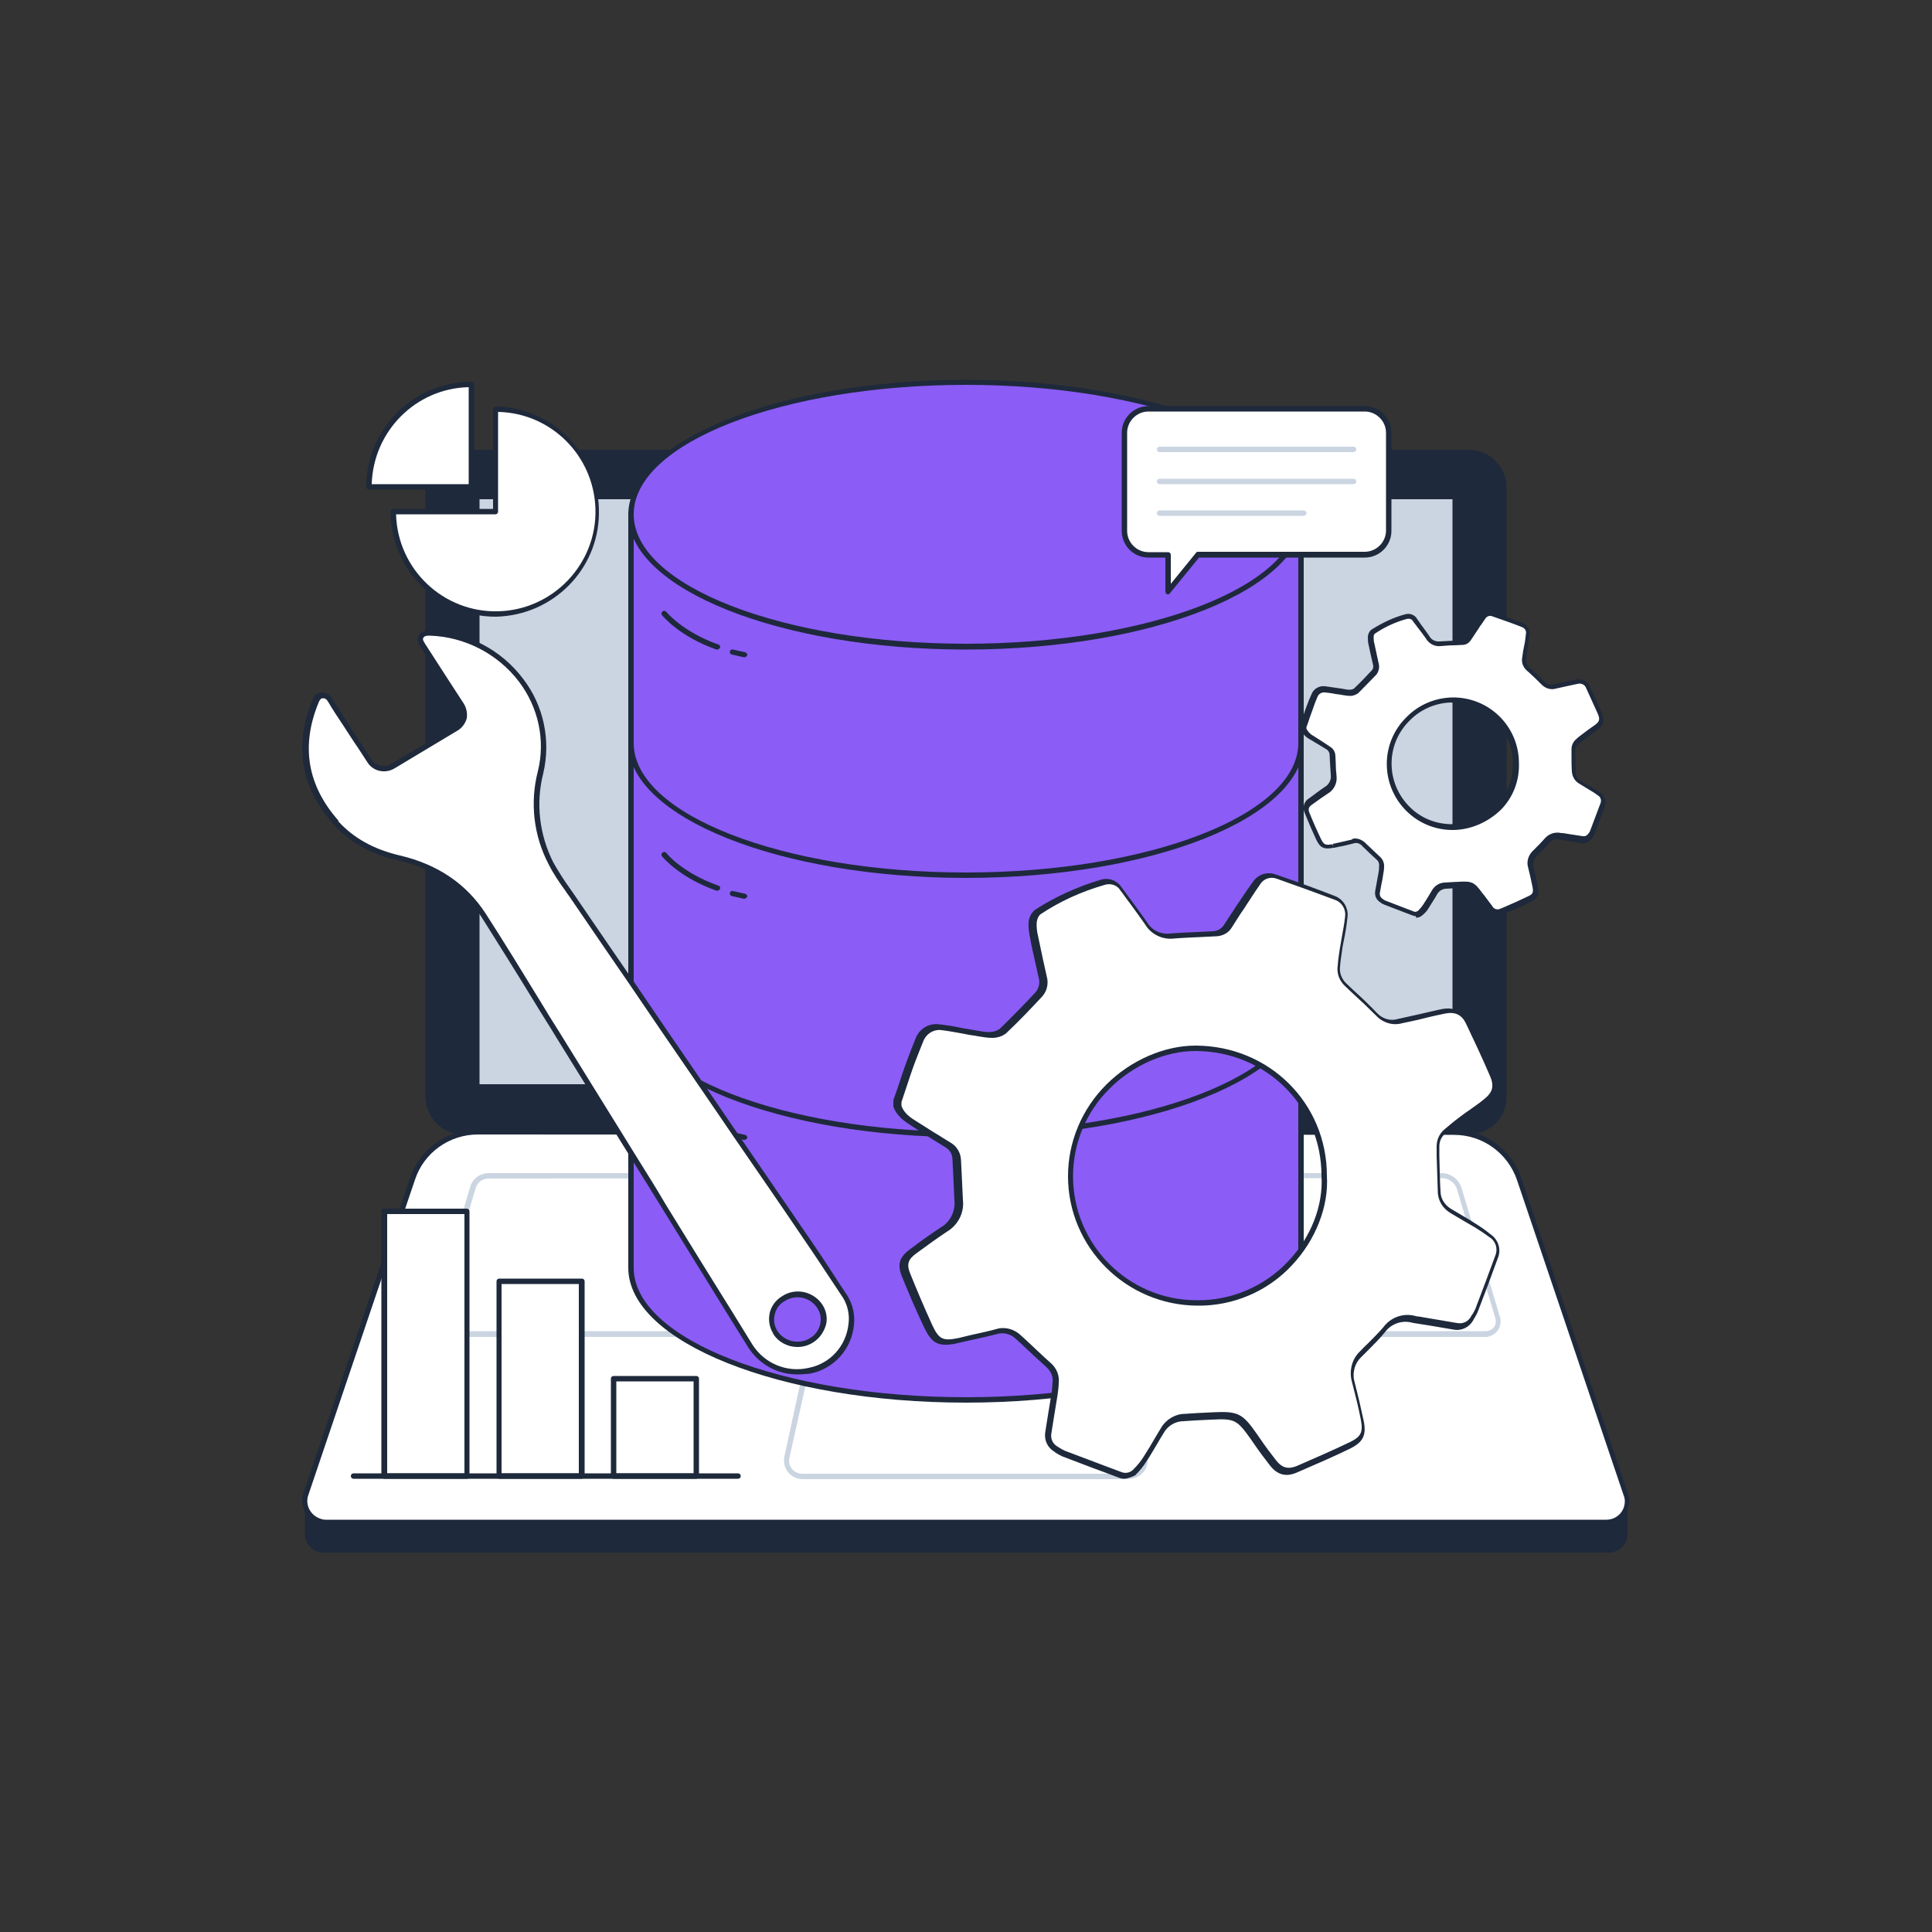 <svg version="1.1" id="ERRX8SLzm9" xmlns="http://www.w3.org/2000/svg" x="0" y="0" viewBox="0 0 500 500" xml:space="preserve" class="pbimage_pbimage__wrapper__image__0LEis false"><rect x="0" y="0" width="500" height="500" fill="#333333" stroke="none"/><style>.st3{fill:#8b5cf6}.st2{fill:#cbd5e1}.st1{fill:#ffffff7c}.st0{fill:#1e293b}</style><g id="Laptop"><path class="st0" d="M78.9 387.9h342.3v9.1c0 2.7-2.2 4.8-4.8 4.8H83.7c-2.7 0-4.8-2.2-4.8-4.8v-9.1z" fill="#1e293b"/><path class="st1" d="M415.7 393.8H84.3c-3 0-5.4-2.4-5.4-5.4 0-.6.1-1.2.3-1.7l27.6-81.6c2.5-7.2 9.3-12.1 16.9-12.1h252.6c7.7 0 14.5 4.9 16.9 12.1l27.6 81.6c1 2.8-.6 5.9-3.4 6.9-.5.2-1.1.3-1.7.2z" fill="#ffffff7c"/><path class="st0" d="M415.7 394.5H84.3c-3.4 0-6.1-2.7-6.1-6.1 0-.6.1-1.3.3-1.9l27.6-81.6c2.5-7.5 9.6-12.6 17.5-12.6h252.6c7.9 0 15 5.1 17.5 12.6l27.6 81.6c1.1 3.2-.7 6.6-3.8 7.7-.5.2-1.1.3-1.8.3zm-292-100.9c-7.4 0-14 4.7-16.3 11.7l-27.6 81.6c-.9 2.5.5 5.2 3 6.1.5.2 1 .3 1.5.3h331.4c2.7 0 4.8-2.1 4.8-4.8 0-.5-.1-1-.3-1.5l-27.6-81.6c-2.4-7-8.9-11.7-16.3-11.7l-252.6-.1z" fill="#1e293b"/><path class="st2" d="M384.4 346H116.2c-2.5 0-4.5-2-4.5-4.5 0-.4.1-.9.2-1.3l9.8-33.1c.6-2.1 2.6-3.5 4.8-3.5H373c2.5 0 4.6 1.6 5.3 4l9.9 33.3c.6 2.1-.6 4.3-2.7 4.9-.4.2-.7.2-1.1.2zm-257.9-41c-1.6 0-3 1-3.4 2.5l-9.8 33.1c-.3.9-.1 1.9.5 2.7.6.8 1.5 1.3 2.5 1.2h268.2c.8 0 1.6-.4 2.1-1s.6-1.5.4-2.3l-9.9-33.3c-.5-1.8-2.1-3-4-3l-246.6.1zm165.9 77.8h-84.7c-2.6 0-4.8-2.1-4.8-4.8 0-.4 0-.7.1-1.1l4-18.4c.7-3.3 3.7-5.7 7.1-5.7h71.7c3.4 0 6.4 2.4 7.1 5.7l4 18.4c.6 2.6-1.1 5.1-3.6 5.7-.3.1-.7.1-1 .1l.1.1zm-78.2-28.5c-2.8 0-5.2 1.9-5.8 4.6l-4.1 18.4c-.4 1.8.7 3.6 2.5 4 .2.1.5.1.7.1h84.7c1.9 0 3.4-1.5 3.4-3.4 0-.2 0-.5-.1-.7l-4-18.4c-.6-2.7-3-4.6-5.8-4.6h-71.5z" fill="#cbd5e1"/><path class="st0" d="M120 117h260c5.1 0 9.2 4.1 9.2 9.2v157.5c0 5.1-4.1 9.2-9.2 9.2H120c-5.1 0-9.2-4.1-9.2-9.2V126.3c0-5.1 4.1-9.3 9.2-9.3z" fill="#1e293b"/><path class="st0" d="M380.1 293.6H119.9c-5.4 0-9.8-4.4-9.8-9.8V126.2c0-5.4 4.4-9.8 9.8-9.8h260.2c5.4 0 9.8 4.4 9.8 9.8v157.7c0 5.4-4.4 9.7-9.8 9.7zM119.9 117.7c-4.6 0-8.4 3.8-8.4 8.4v157.7c0 4.6 3.8 8.4 8.4 8.4h260.2c4.6 0 8.4-3.8 8.4-8.4V126.2c0-4.6-3.8-8.4-8.4-8.4l-260.2-.1z" fill="#1e293b"/><path class="st2" fill="#cbd5e1" d="M124.1 129.2h251.8v151.4H124.1z"/></g><g id="Server"><path class="st3" d="M163.3 133.1v195c0 18.9 38.8 34.2 86.7 34.2s86.7-15.4 86.7-34.3V133l-173.4.1z"/><path class="st0" d="M250 363c-48.2 0-87.4-15.7-87.4-34.9v-195c0-.4.3-.7.7-.7h173.4c.4 0 .7.3.7.7v195c0 19.2-39.2 34.9-87.4 34.9zm-86-229.1v194.2c0 18.5 38.6 33.5 86 33.5s86-15 86-33.5V133.9H164z"/><ellipse class="st3" cx="250" cy="133.1" rx="86.7" ry="34.2"/><path class="st0" d="M250 168.1c-48.2 0-87.4-15.7-87.4-34.9s39.2-34.9 87.4-34.9 87.4 15.7 87.4 34.9-39.2 34.9-87.4 34.9zm0-68.5c-47.4 0-86 15-86 33.5s38.6 33.5 86 33.5 86-15 86-33.5-38.6-33.5-86-33.5zm0 127.6c-48.2 0-87.4-15.7-87.4-34.9 0-.4.3-.7.7-.7.4 0 .7.3.7.7 0 18.5 38.6 33.5 86 33.5s86-15 86-33.5c0-.4.3-.7.7-.7.4 0 .7.3.7.7 0 19.3-39.2 34.9-87.4 34.9zm0 67.1c-48.2 0-87.4-15.7-87.4-34.9 0-.4.3-.7.7-.7.4 0 .7.3.7.7 0 18.5 38.6 33.5 86 33.5s86-15 86-33.5c0-.4.3-.7.7-.7s.7.3.7.7c0 19.2-39.2 34.9-87.4 34.9zm-64.4-126.2h-.2c-9.6-3.4-13.8-8.6-14-8.8-.3-.3-.3-.7 0-1 .3-.3.7-.3 1 0l.1.1s4.1 5.1 13.4 8.4c.4.1.6.5.4.9-.2.2-.4.4-.7.4zm7 2h-.1l-3.1-.7c-.4-.1-.6-.5-.5-.8.1-.4.4-.6.8-.5l3.1.7c.4.1.6.4.6.8-.2.3-.5.5-.8.5zm-7 60.4h-.2c-9.6-3.4-13.8-8.6-14-8.8-.3-.3-.3-.7 0-1 .3-.3.7-.3 1 0l.1.1c0 .1 4.1 5.1 13.4 8.4.4.1.6.5.4.9-.2.3-.4.4-.7.4zm7 2.1h-.1l-3.1-.7c-.4-.1-.6-.5-.5-.8.1-.4.4-.6.8-.5l3.1.7c.4.1.6.4.6.8-.2.2-.5.5-.8.5zm-7 60.4h-.2c-9.6-3.4-13.8-8.6-14-8.8-.3-.3-.3-.7 0-1 .3-.3.7-.3 1 0l.1.1s4.1 5.1 13.4 8.4c.4.1.6.5.4.9-.2.3-.4.4-.7.4zm7 2h-.1l-3.1-.7c-.4-.1-.6-.5-.5-.8.1-.4.4-.6.8-.5l3.1.7c.4.1.6.4.6.8-.2.3-.5.5-.8.5z"/><path class="st1" d="M353.2 105.8h-56c-3.4 0-6.2 2.7-6.2 6.2v25.4c0 3.4 2.8 6.2 6.2 6.2h5.1v9.5l7.7-9.5h43.2c3.4 0 6.2-2.8 6.2-6.2V112c.1-3.4-2.7-6.2-6.2-6.2z"/><path class="st0" d="M302.3 153.8h-.2c-.3-.1-.5-.4-.5-.7v-8.8h-4.4c-3.8 0-6.9-3.1-6.9-6.9V112c0-3.8 3.1-6.9 6.9-6.9h56c3.8 0 6.9 3.1 6.9 6.9v25.4c0 3.8-3.1 6.9-6.9 6.9h-42.9l-7.5 9.2c-.1.2-.3.3-.5.3zm-5.1-47.3c-3 0-5.5 2.5-5.5 5.5v25.4c0 3 2.5 5.5 5.5 5.5h5.1c.4 0 .7.3.7.7v7.5l6.5-8c.1-.2.3-.3.5-.3h43.2c3 0 5.5-2.5 5.5-5.5V112c0-3-2.5-5.5-5.5-5.5h-56z"/><path class="st2" d="M350.3 117h-50.2c-.4 0-.7-.3-.7-.7 0-.4.3-.7.7-.7h50.2c.4 0 .7.3.7.7 0 .4-.3.7-.7.7zm0 8.3h-50.2c-.4 0-.7-.3-.7-.7 0-.4.3-.7.7-.7h50.2c.4 0 .7.3.7.7 0 .4-.3.7-.7.7zm-12.9 8.2h-37.3c-.4 0-.7-.3-.7-.7s.3-.7.7-.7h37.3c.4 0 .7.3.7.7 0 .4-.3.7-.7.7z"/></g><g id="Gear"><path class="st1" d="M232.2 284.9c1.2-3.5 2.4-7 3.6-10.4.6-1.8 1.4-3.6 2.1-5.3.8-2.3 3.1-3.7 5.5-3.4 2.8.3 5.6.9 8.4 1.4 1.5.3 3 .5 4.5.6 1.1 0 2.2-.3 3.1-1 3.2-3.1 6.3-6.3 9.4-9.5 1.1-1.2 1.4-2.9 1-4.4-.7-3.4-1.5-6.8-2.2-10.2-.3-1.3-.4-2.7-.4-4 .1-1 .6-1.9 1.3-2.6 5.2-3.4 10.9-6 16.8-7.7 1.8-.6 3.8.1 4.8 1.7 2.1 3 4.4 5.8 6.5 8.8 1.4 2.3 4 3.6 6.6 3.4 3.7-.3 7.5-.3 11.2-.5 1.4-.1 2.6-.8 3.4-2l3.9-6c1.1-1.7 2.2-3.4 3.4-5.1 1.1-1.8 3.2-2.5 5.1-1.8 5.2 1.8 10.3 3.6 15.4 5.6 2 .8 3.2 2.9 2.8 5-.3 2.9-.9 5.7-1.4 8.5-.2 1.3-.4 2.7-.5 4-.2 1.8.4 3.5 1.7 4.7 2.7 2.6 5.5 5.1 8.1 7.8 1.5 1.7 3.9 2.3 6 1.7 3.7-.8 7.4-1.7 11-2.5 2.9-.6 4.9.3 6.2 2.9 2.1 4.4 4.1 8.8 6.1 13.3 1.4 3.2.9 5.1-1.9 7.4-1.9 1.5-3.9 2.8-5.9 4.2-1.4 1-2.8 2.1-4.1 3.2-1.1.9-1.8 2.3-1.7 3.8.1 3.9.1 7.7.3 11.6.1 2.1 1.2 4.1 3.1 5.1 2.1 1.3 4.2 2.5 6.3 3.8 1.3.8 2.6 1.6 3.8 2.5 1.8 1.2 2.5 3.5 1.7 5.5-1.7 4.7-3.4 9.3-5.2 13.9-.3.7-.7 1.4-1.1 2-.9 1.5-2.6 2.3-4.3 2l-10-1.7c-.2 0-.5-.1-.8-.1-2.9-.8-5.9.3-7.7 2.7-1.9 2.2-4 4.2-6.1 6.4-1.9 1.9-2.6 4.7-1.9 7.3.8 3.2 1.6 6.5 2.3 9.8.7 3.5 0 5-3.1 6.5-4.5 2.2-9.1 4.2-13.8 6.2-2.5 1.1-4.4.6-6.1-1.6s-3.4-4.6-5.1-7c-3.6-5-4.5-5.5-10.7-5.2-2.4.1-4.8.3-7.2.4-2.3 0-4.5 1.3-5.7 3.3-1.5 2.4-2.9 4.9-4.4 7.3-.8 1.2-1.8 2.4-2.8 3.5-.9 1.1-2.5 1.5-3.8 1-4.9-1.8-9.8-3.6-14.6-5.5-.7-.3-1.3-.7-1.9-1.1-1.5-.9-2.4-2.6-2.1-4.3.5-3.3 1.1-6.6 1.6-9.9.2-1 .2-2 .3-3 .2-1.7-.4-3.3-1.7-4.5-2.7-2.4-5.3-4.9-7.9-7.4-1.5-1.5-3.7-2-5.8-1.4-3.2.8-6.5 1.5-9.8 2.3l-.4.1c-4.3.8-5.6.2-7.5-3.7-2.1-4.4-3.9-8.8-5.8-13.3-1.1-2.7-.6-4.3 1.8-6.1 2.6-2 5.2-3.9 8-5.7 2.7-1.6 4.3-4.6 3.9-7.7-.2-3.5-.3-7-.5-10.4 0-1.5-.8-2.8-2-3.6-2.9-1.9-5.8-3.7-8.7-5.5-1.9-1.2-3.8-2.5-4.6-4.8l.2-1.3zm110.6 19.4c0-18.2-14.8-33-33-33h-.2c-15.2-.1-32.5 13.2-32.5 33 .1 18.1 14.7 32.7 32.7 32.9 21.2 0 33.9-18.3 33-32.9z"/><path class="st0" d="M291 382.7c-.5 0-1-.1-1.5-.3l-4-1.5c-3.6-1.3-7.1-2.7-10.6-4-.6-.3-1.2-.6-1.8-1l-.2-.2c-1.8-1-2.7-3-2.4-5 .2-1.5.5-2.9.7-4.4.3-1.8.6-3.7.9-5.5.2-1 .2-2 .3-3 .2-1.5-.4-2.9-1.5-3.9-2.3-2.1-4.6-4.2-6.9-6.4l-1.1-1c-1.3-1.3-3.3-1.8-5.1-1.2-2.3.6-4.6 1.1-6.9 1.6l-3.1.7c-.1 0-.2 0-.3.1-4.7.9-6.3 0-8.3-4.1-2.3-4.8-4.3-9.6-5.8-13.3-1.2-3-.7-4.9 2-6.9 3-2.3 5.6-4.1 8-5.7 2.5-1.4 3.9-4.2 3.6-7.1-.1-2.2-.2-4.3-.3-6.5-.1-1.3-.1-2.6-.2-4 0-1.3-.6-2.4-1.7-3.1l-3.7-2.3c-1.7-1.1-3.3-2.1-5-3.2-2-1.3-4-2.6-4.9-5.1v-1.7l1.1-3.1c.8-2.4 1.6-4.9 2.5-7.3.7-1.9 1.4-3.7 2.1-5.4.9-2.6 3.5-4.2 6.2-3.8 1.9.2 3.8.5 5.6.9.9.2 1.9.3 2.9.5l1.1.2c1.1.2 2.2.4 3.3.4 1 0 1.9-.3 2.7-.8 3.4-3.3 6.6-6.6 9.3-9.5.9-1.1 1.2-2.5.8-3.8-.3-1.5-.7-3-1-4.5-.4-1.9-.9-3.8-1.2-5.7-.3-1.4-.5-2.8-.4-4.2.1-1.2.7-2.3 1.6-3.1 5.2-3.4 11-6 17-7.8 2.1-.7 4.4.2 5.5 2 .8 1 1.5 2.1 2.3 3.1 1.4 1.9 2.8 3.8 4.2 5.8 1.2 2.1 3.6 3.3 6 3 2.4-.2 4.9-.3 7.3-.4l3.9-.2c1.2-.1 2.2-.7 2.8-1.7.8-1.2 1.5-2.3 2.3-3.5.5-.8 1-1.6 1.6-2.4l.6-.9c.9-1.4 1.9-2.8 2.9-4.2 1.3-2 3.7-2.8 5.9-2 6.2 2.1 11 3.9 15.4 5.6 2.3.9 3.6 3.3 3.2 5.7-.2 1.9-.5 3.8-.9 5.7-.2 1-.4 1.9-.5 2.9-.2 1.3-.4 2.6-.5 4-.2 1.5.4 3.1 1.5 4.2l1.9 1.8c2.1 1.9 4.2 3.9 6.2 6 1.4 1.5 3.5 2.1 5.4 1.5l5.4-1.2c1.8-.4 3.8-.9 5.7-1.3 3.3-.7 5.5.4 7 3.3 2.1 4.4 4.1 8.9 6.1 13.3 1.5 3.5 1 5.8-2.1 8.2-1.1.9-2.3 1.7-3.5 2.5-.8.6-1.6 1.1-2.4 1.7-1.5 1.1-2.8 2.1-4 3.2-1 .8-1.5 2-1.5 3.3v2.4c.1 3 .1 6.1.3 9.2 0 1.9 1.1 3.6 2.8 4.6l2.7 1.6c1.2.7 2.4 1.4 3.6 2.2 1.3.8 2.6 1.7 3.8 2.7 2.1 1.4 2.9 4 1.9 6.3-1.6 4.4-3.3 9-5.2 13.9-.3.7-.7 1.3-1.1 2l-.1.2c-1 1.7-3 2.7-5 2.3l-6.5-1.1-3.8-.6c-.2 0-.4-.1-.5-.1-2.6-.7-5.4.3-7 2.5-1.3 1.6-2.8 3.1-4.2 4.5l-1.9 1.9c-1.8 1.7-2.4 4.3-1.7 6.6.8 3.1 1.6 6.5 2.3 9.8.8 3.8-.1 5.6-3.5 7.3-4.1 2-8.7 4-13.8 6.2-2.8 1.2-5 .6-6.9-1.8-1.5-1.9-2.9-3.8-4.2-5.7l-.9-1.3c-3.5-4.9-4.1-5.2-10.1-4.9l-4.1.2-3.1.2c-2.1 0-4.1 1.2-5.1 3-.5.8-1 1.6-1.5 2.5-1 1.6-1.9 3.3-3 4.9-.8 1.3-1.8 2.5-2.9 3.6-.6.3-1.7.8-2.8.9zm-31.4-39c1.7 0 3.3.7 4.5 1.8l1.1 1c2.3 2.1 4.5 4.3 6.9 6.4 1.4 1.3 2.1 3.1 1.9 5 0 1-.2 2.1-.3 3.1-.3 1.9-.6 3.7-.9 5.5l-.7 4.4c-.3 1.5.4 2.9 1.8 3.6l.3.2c.5.3 1 .6 1.5.8 3.5 1.3 7.1 2.7 10.6 4l4 1.5c1.1.4 2.3.1 3.1-.8 1-1 1.9-2.1 2.7-3.4 1-1.6 2-3.2 2.9-4.8l1.5-2.5c1.3-2.2 3.7-3.6 6.2-3.6l3.1-.2 4.1-.2c6.4-.3 7.6.2 11.3 5.5l.9 1.3c1.3 1.9 2.7 3.8 4.2 5.7s3.1 2.3 5.3 1.4c5.1-2.2 9.6-4.2 13.8-6.2 2.8-1.4 3.4-2.5 2.8-5.7s-1.5-6.7-2.3-9.8c-.8-2.8-.1-5.9 2-7.9.6-.6 1.2-1.3 1.9-1.9 1.4-1.4 2.9-2.9 4.2-4.4 1.9-2.6 5.2-3.8 8.4-2.9l.4.1h.3l3.5.6 6.5 1.1c1.5.3 2.9-.4 3.6-1.7l.1-.2c.4-.5.7-1.1 1-1.7 1.9-5 3.6-9.5 5.2-13.9.7-1.7.1-3.7-1.5-4.7-1.2-.9-2.4-1.7-3.7-2.5l-3.6-2.1-2.7-1.6c-2.1-1.2-3.4-3.3-3.4-5.7-.1-3.1-.2-6.2-.3-9.2v-2.4c0-1.7.7-3.3 2-4.4 1.3-1.1 2.6-2.2 4.1-3.3.8-.6 1.6-1.2 2.5-1.8 1.1-.8 2.3-1.6 3.4-2.5 2.6-2 3-3.6 1.7-6.5-1.9-4.4-4-8.9-6.1-13.3-1.1-2.3-2.8-3.1-5.4-2.6-1.9.4-3.8.8-5.7 1.3s-3.6.8-5.4 1.2c-2.4.7-5-.1-6.7-1.9-2-2-4.1-4-6.2-5.9l-1.9-1.8c-1.5-1.4-2.2-3.3-1.9-5.3.1-1.4.3-2.8.5-4.1.2-1 .3-1.9.5-2.9.3-1.8.7-3.7.9-5.6.3-1.8-.7-3.6-2.3-4.3-4.5-1.7-9.2-3.4-15.4-5.6-1.6-.6-3.4 0-4.3 1.5-1 1.4-1.9 2.8-2.8 4.2l-.6.9c-.5.8-1 1.6-1.6 2.4-.8 1.2-1.5 2.4-2.3 3.6-.8 1.4-2.3 2.2-3.9 2.3l-4 .2c-2.4.1-4.8.2-7.2.4-2.9.3-5.8-1.1-7.3-3.6-1.3-1.9-2.8-3.9-4.1-5.7-.8-1-1.5-2.1-2.3-3.1-.8-1.4-2.5-2-4.1-1.5-5.9 1.7-11.5 4.2-16.6 7.6-.6.5-.9 1.3-1 2.1-.1 1.3.1 2.6.4 3.8l1.2 5.7c.3 1.5.7 3 1 4.5.5 1.8.1 3.7-1.1 5.1-2.7 2.9-5.9 6.3-9.4 9.6-1 .8-2.3 1.2-3.6 1.2-1.2 0-2.4-.2-3.6-.4l-1.1-.2c-1-.1-1.9-.3-2.9-.5-1.8-.3-3.7-.7-5.5-.9-2.1-.3-4.1 1-4.8 3-.7 1.7-1.4 3.5-2.1 5.3-.9 2.4-1.7 4.9-2.5 7.3l-1 3v1c.7 2 2.4 3.1 4.2 4.2s3.4 2.2 5.1 3.2l3.7 2.3c1.4.9 2.3 2.5 2.4 4.2.1 1.3.1 2.6.2 4 .1 2.1.2 4.3.3 6.4.4 3.4-1.3 6.6-4.2 8.3-2.4 1.6-4.9 3.4-7.9 5.6-2.2 1.6-2.5 2.9-1.5 5.3 1.5 3.7 3.5 8.5 5.7 13.3 1.7 3.6 2.7 4.1 6.7 3.3l3.3-.8c2.3-.5 4.6-1 6.8-1.6.2-.1.9-.2 1.5-.2zm50.3-5.8c-18.5-.1-33.5-15.1-33.5-33.5 0-8.9 3.6-17.4 9.9-23.7 6.3-6.3 15-10.1 23.1-10.1h.1c19 .1 33.9 14.9 33.9 33.7.5 7.9-2.9 16.6-9 23.1-6.3 6.8-15.2 10.6-24.5 10.5zm-.5-65.9c-7.8 0-16.1 3.6-22.2 9.7-6.1 6-9.5 14.2-9.5 22.7 0 17.7 14.3 32.1 32 32.1h.1c8.9.1 17.5-3.6 23.6-10.1 5.9-6.2 9.1-14.5 8.6-22.1 0-18-14.3-32.2-32.5-32.3h-.1z"/><path class="st1" d="M337 187.9c.6-1.7 1.2-3.5 1.8-5.2.3-.9.7-1.8 1-2.7.4-1.1 1.6-1.9 2.8-1.7 1.4.2 2.8.5 4.2.7.7.2 1.5.3 2.3.3.6 0 1.1-.2 1.6-.5 1.6-1.5 3.2-3.1 4.7-4.8.5-.6.7-1.4.5-2.2-.4-1.7-.8-3.4-1.1-5.1-.2-.7-.2-1.3-.2-2 0-.5.3-1 .7-1.3 2.6-1.7 5.4-3 8.4-3.8.9-.3 1.9.1 2.4.9 1.1 1.5 2.2 2.9 3.2 4.4.7 1.2 2 1.8 3.3 1.7 1.9-.1 3.7-.2 5.6-.3.7 0 1.3-.4 1.7-1 .7-1 1.3-2 1.9-3s1.1-1.7 1.7-2.5c.5-.9 1.6-1.2 2.6-.9 2.6.9 5.1 1.8 7.7 2.8 1 .4 1.6 1.4 1.4 2.5-.1 1.4-.5 2.8-.7 4.3-.1.7-.2 1.3-.3 2-.1.9.2 1.8.9 2.4 1.4 1.3 2.7 2.6 4 3.9.8.8 1.9 1.2 3 .9 1.8-.4 3.7-.9 5.5-1.2 1.3-.4 2.6.2 3.1 1.5 1 2.2 2.1 4.4 3 6.6.7 1.6.5 2.6-1 3.7-1 .8-2 1.4-2.9 2.1-.7.5-1.4 1.1-2 1.6-.6.5-.9 1.2-.9 1.9 0 1.9.1 3.9.2 5.8 0 1.1.6 2 1.5 2.6 1 .6 2.1 1.2 3.2 1.9.7.4 1.3.8 1.9 1.3.9.6 1.3 1.8.9 2.8-.9 2.3-1.7 4.6-2.6 7-.2.4-.3.7-.6 1-.4.8-1.3 1.2-2.2 1l-5-.8-.4-.1c-1.4-.4-3 .1-3.8 1.3-.9 1.1-2 2.1-3 3.2-1 .9-1.3 2.3-.9 3.6.4 1.6.8 3.2 1.1 4.9s0 2.5-1.6 3.2c-2.3 1.1-4.6 2.1-6.9 3.1-1.1.6-2.4.2-3-.8-.9-1.1-1.7-2.3-2.5-3.5-1.8-2.5-2.2-2.8-5.4-2.6-1.2.1-2.4.1-3.6.2-1.2 0-2.3.6-2.8 1.7-.7 1.2-1.4 2.4-2.2 3.6-.4.6-.9 1.2-1.4 1.7-.5.6-1.2.8-1.9.5-2.4-.9-4.9-1.8-7.3-2.7-.3-.1-.6-.3-.9-.5-.8-.4-1.2-1.3-1-2.2.3-1.6.5-3.3.8-5 .1-.5.1-1 .1-1.5.1-.8-.2-1.7-.8-2.2-1.3-1.2-2.6-2.4-4-3.7-.8-.7-1.9-1-2.9-.7-1.6.4-3.3.8-4.9 1.1l-.2.1c-2.1.4-2.8.1-3.8-1.9-1-2.2-2-4.4-2.9-6.6-.6-1-.3-2.4.8-3 0 0 .1 0 .1-.1 1.3-1 2.6-2 4-2.8 1.4-.8 2.2-2.3 2-3.9-.1-1.7-.2-3.5-.2-5.2 0-.7-.4-1.4-1-1.8-1.5-.9-2.9-1.8-4.3-2.8-1-.5-1.8-1.3-2.3-2.4l-.2-.8zm55.3 9.7c0-9.1-7.3-16.5-16.4-16.5h-.2c-9 .3-16.1 7.6-16.2 16.5 0 9 7.3 16.3 16.4 16.4 10.5.1 16.9-9.1 16.4-16.4z"/><path class="st0" d="M366.4 237.1c-.3 0-.6-.1-.9-.2l-2.1-.8-5.2-2c-.3-.1-.6-.3-.9-.5l-.1-.1c-1-.6-1.5-1.7-1.3-2.9l.4-2.2.5-2.8c.1-.5.1-1 .1-1.4.1-.6-.1-1.3-.6-1.7-1.2-1.1-2.4-2.2-3.5-3.3l-.4-.4c-.6-.6-1.4-.8-2.2-.5-1.2.3-2.3.6-3.5.8l-1.4.3h-.2c-2.5.5-3.5 0-4.5-2.2-.9-1.9-1.8-4-2.9-6.7-.7-1.4-.3-3.1 1.1-3.9 1.5-1.1 2.8-2.1 4-2.9 1.1-.6 1.8-1.9 1.6-3.2-.1-1.1-.1-2.2-.2-3.2l-.1-2c0-.5-.3-1-.7-1.3l-1.8-1.1-2.5-1.5c-1.2-.6-2.1-1.6-2.6-2.8v-1l.5-1.5c.4-1.2.8-2.5 1.3-3.7.3-.9.7-1.8 1.1-2.7.5-1.4 2-2.3 3.5-2.1 1 .1 1.9.3 2.8.4l1.4.2.6.1c.5.1 1 .2 1.6.2.4 0 .8-.1 1.1-.3 1.7-1.6 3.3-3.3 4.6-4.7.4-.4.5-1.1.3-1.6-.2-.8-.3-1.5-.5-2.2-.2-.9-.4-1.9-.6-2.8-.2-.7-.2-1.5-.2-2.2.1-.7.4-1.4 1-1.8 2.7-1.7 5.6-3.1 8.6-3.9 1.2-.4 2.5.1 3.1 1.1l1.1 1.6c.7.9 1.4 1.9 2.1 2.9.5 1 1.6 1.5 2.7 1.4 1.2-.1 2.5-.1 3.7-.2l1.9-.1c.5 0 .9-.3 1.1-.7.4-.6.8-1.2 1.1-1.7.3-.4.5-.8.8-1.2l.3-.5c.5-.7.9-1.4 1.4-2.1.7-1.1 2.1-1.6 3.4-1.1 3.1 1.1 5.5 1.9 7.7 2.8 1.3.5 2 1.8 1.8 3.2-.1 1-.3 1.9-.4 2.9-.1.5-.2 1-.2 1.4-.1.6-.2 1.3-.2 2-.1.7.2 1.3.6 1.8l1 .9c1 1 2.1 2 3.1 3 .6.7 1.5.9 2.4.7l2.7-.6c.9-.2 1.9-.4 2.8-.6 1.6-.5 3.3.3 3.9 1.9 1.1 2.2 2.1 4.5 3 6.7.8 1.9.5 3.2-1.2 4.5-.6.4-1.2.9-1.8 1.3l-1.2.9c-.7.5-1.4 1.1-2 1.6-.4.3-.6.8-.6 1.4v1.2c0 1.5.1 3 .1 4.6 0 .8.5 1.6 1.2 2l1.3.8c.6.4 1.2.7 1.9 1.1.7.4 1.4.8 2 1.3 1.1.8 1.6 2.3 1.1 3.6-.9 2.3-1.7 4.7-2.6 7-.2.4-.4.7-.6 1-.6 1-1.7 1.6-2.9 1.4l-3.9-.6-1.1-.2c-.1 0-.3 0-.4-.1-1.2-.3-2.4.1-3.1 1.1-.7.8-1.4 1.6-2.1 2.3l-.9.9c-.8.8-1.1 1.9-.8 3 .4 1.6.8 3.2 1.1 4.9.4 2.1-.1 3.1-2 4-2 1-4.3 2-6.9 3.1-1.4.7-3 .3-3.9-1-.8-.9-1.5-1.9-2.1-2.9l-.5-.6c-1.7-2.3-1.9-2.4-4.7-2.3l-2 .1-1.6.1c-.9 0-1.8.5-2.3 1.3l-.7 1.2-1.5 2.4c-.4.7-.9 1.3-1.5 1.8-.5.5-1.1.8-1.8.8l-.1-.4zM350.7 217c.9 0 1.8.4 2.5 1l.4.4c1.2 1.1 2.3 2.2 3.5 3.3.8.7 1.2 1.7 1.1 2.8 0 .5-.1 1.1-.2 1.6-.1.9-.3 1.9-.5 2.8l-.4 2.2c-.1.6.2 1.2.7 1.5l.1.1c.2.1.4.3.7.4l5.2 2 2.1.8c.4.2.9 0 1.2-.3.5-.5.9-1 1.3-1.6l1.5-2.4.7-1.2c.7-1.2 2-2 3.4-2l1.6-.1 2-.1c3.3-.2 4 .1 6 2.9l.5.6c.7.9 1.4 1.9 2.1 2.8.4.8 1.4 1.1 2.2.6h.1c2.6-1.1 4.8-2.1 6.9-3.1 1.3-.6 1.5-1 1.2-2.5-.3-1.6-.7-3.3-1.1-4.9-.5-1.5 0-3.2 1.1-4.3l.9-.9c.7-.7 1.4-1.4 2.1-2.2 1.1-1.4 2.8-2 4.5-1.6h.4l1.2.2 3.9.6c.6.1 1.2-.2 1.5-.7.2-.3.4-.5.5-.9.9-2.3 1.7-4.6 2.6-6.9.3-.7.1-1.6-.6-2-.6-.4-1.2-.9-1.8-1.2l-1.8-1.1-1.3-.8c-1.1-.6-1.8-1.8-1.9-3.1-.1-1.5-.1-3.1-.1-4.6v-1.2c0-.9.4-1.9 1.1-2.5.6-.6 1.3-1.1 2.1-1.7l1.2-.9c.6-.4 1.1-.8 1.7-1.2 1.2-.9 1.3-1.5.7-2.9l-3-6.6c-.3-.9-1.3-1.4-2.3-1.1-.9.2-1.9.4-2.8.6l-2.7.6c-1.3.4-2.7 0-3.7-1s-2-2-3-2.9l-1-.9c-.8-.8-1.2-1.8-1.1-2.9l.3-2.1.3-1.5c.2-.9.3-1.9.4-2.8.2-.7-.2-1.5-1-1.8-2.2-.9-4.6-1.7-7.7-2.8-.7-.3-1.4 0-1.8.6-.5.7-.9 1.4-1.4 2l-.3.5c-.3.4-.5.8-.8 1.2l-1.2 1.8c-.5.8-1.3 1.3-2.2 1.3l-2 .1c-1.2 0-2.4.1-3.6.2-1.6.2-3.1-.6-3.9-2-.7-1-1.4-1.9-2.1-2.8l-1.2-1.6c-.3-.6-1-.8-1.7-.6-2.9.8-5.7 2.1-8.2 3.8-.2.2-.3.5-.3.8 0 .6 0 1.2.2 1.8.2.9.4 1.9.6 2.8.2.8.3 1.5.5 2.3.3 1 0 2.1-.6 2.9-1.4 1.4-3 3.1-4.7 4.8-.6.4-1.3.7-2 .7-.6 0-1.2-.1-1.9-.2l-.5-.1-1.5-.2c-.9-.2-1.8-.3-2.7-.4-.9-.1-1.7.4-2 1.3-.4.9-.7 1.7-1 2.6-.4 1.2-.9 2.4-1.3 3.7l-.5 1.4v.4c.4.8 1.1 1.5 1.9 1.9l2.5 1.6 1.8 1.2c.8.5 1.3 1.4 1.3 2.4l.1 2c0 1.1.1 2.1.2 3.2.2 1.8-.7 3.6-2.3 4.5-1.2.8-2.5 1.7-4 2.8-1 .7-1.1 1.2-.7 2.2 1.1 2.7 2 4.7 2.9 6.6.8 1.6 1.1 1.8 3 1.5l.3.6-.2-.7 1.4-.3c1.2-.3 2.3-.5 3.5-.8.3-.3.6-.3.9-.3zm25.2-2.2c-9.4 0-17-7.7-17-17.1 0-4.5 1.8-8.9 5.1-12.1 3.1-3.2 7.4-5 11.8-5.1h.1c9.5-.1 17.2 7.5 17.2 17v.2c.1 4.4-1.5 8.6-4.6 11.8-3.4 3.3-7.9 5.3-12.6 5.3zm-.3-33c-4.1.1-8 1.8-10.8 4.7-6.2 6.1-6.2 16-.1 22.2 2.9 3 6.9 4.6 11.1 4.6 4.4 0 8.6-1.7 11.5-4.9 2.8-2.9 4.3-6.8 4.2-10.8 0-8.7-7-15.8-15.7-15.8 0 .1-.1.1-.2 0z"/></g><g id="Bar_Chart"><path class="st1" d="M99.4 313.4h21.4v68.5H99.4z"/><path class="st0" d="M120.9 382.7H99.4c-.4 0-.7-.3-.7-.7v-68.5c0-.4.3-.7.7-.7h21.4c.4 0 .7.3.7.7V382c.1.4-.2.7-.6.7zm-20.7-1.4h20v-67.1h-20v67.1z"/><path class="st1" d="M129.1 331.6h21.4V382h-21.4z"/><path class="st0" d="M150.6 382.7h-21.4c-.4 0-.7-.3-.7-.7v-50.4c0-.4.3-.7.7-.7h21.4c.4 0 .7.3.7.7V382c-.1.4-.4.7-.7.7zm-20.8-1.4h20v-49h-20v49z"/><path class="st1" d="M158.8 356.8h21.4V382h-21.4z"/><path class="st0" d="M180.2 382.7h-21.4c-.4 0-.7-.3-.7-.7v-25.2c0-.4.3-.7.7-.7h21.4c.4 0 .7.3.7.7V382c0 .4-.3.7-.7.7zm-20.7-1.4h20v-23.8h-20v23.8z"/><path class="st0" d="M191 382.7H91.5c-.4 0-.7-.3-.7-.7 0-.4.3-.7.7-.7H191c.4 0 .7.3.7.7 0 .4-.3.7-.7.7z"/></g><g id="Pie_Chart"><path class="st1" d="M128.3 158.9c14.7 0 26.5-11.9 26.5-26.5s-11.9-26.5-26.5-26.5v26.5h-26.5c0 14.6 11.9 26.5 26.5 26.5z"/><path class="st0" d="M128.3 159.6c-15 0-27.2-12.2-27.2-27.2 0-.4.3-.7.7-.7h25.8v-25.8c0-.4.3-.7.7-.7 15 .3 27 12.7 26.7 27.8-.2 14.5-12 26.3-26.7 26.6zm-25.8-26.5c.4 14.3 12.3 25.5 26.5 25.1s25.5-12.3 25.1-26.5c-.4-13.7-11.4-24.8-25.2-25.1v25.8c0 .4-.3.7-.7.7h-25.7z"/><path class="st1" d="M95.5 126H122V99.4c-14.6 0-26.5 11.9-26.5 26.6z"/><path class="st0" d="M122.1 126.7H95.5c-.4 0-.7-.3-.7-.7 0-15 12.2-27.2 27.2-27.2.4 0 .7.3.7.7V126c0 .4-.3.7-.6.7zm-25.9-1.4h25.1v-25.1c-13.7.3-24.7 11.4-25.1 25.1z"/></g><g id="Wrench"><path class="st1" d="M86.8 212.9c4.3 4.9 10 7.7 16.4 9.2 9.4 2.2 16.8 7.1 21.9 14.9 6.6 10.2 12.8 20.6 19.2 30.9 6.7 10.8 13.3 21.5 20 32.3 5.4 8.7 10.8 17.5 16.2 26.2 4.6 7.4 9.1 14.7 13.7 22.1 3.3 5.1 9.4 7.5 15.2 6.1 5.9-1.2 10.2-6.1 10.8-12 .3-2.5-.2-5-1.5-7.1-3.4-5.2-6.8-10.3-10.3-15.5-8.7-12.7-17.3-25.3-26-38-6.3-9.3-12.7-18.5-19-27.8l-15-21.9c-2.2-2.9-4.1-5.9-5.9-9-3.8-7.3-4.8-15.7-2.8-23.6 4.3-18.1-9.6-35.1-28.7-36-.9 0-1.7 0-2.2.9s-.1 1.6.4 2.3c3.3 5.1 6.7 10.2 10 15.3 1.6 2.4 1 4.8-1.5 6.3l-16.1 9.6c-2 1.4-4.8.8-6.2-1.3v-.1c-1.7-2.6-3.4-5.2-5.1-7.9l-5.1-7.8c-.4-.8-1.1-1.3-2-1.2-.8 0-1.5.6-1.8 1.4-4.6 11.6-3 22.1 5.4 31.7zm113.8 132c-1.9-2.9-1.1-6.7 1.8-8.6.1-.1.2-.1.3-.2 3.1-2 7.3-1.1 9.3 2 1.9 2.9 1.1 6.8-1.9 8.7-.1.1-.3.2-.4.2-3 1.8-7 .9-9.1-2.1z"/><path class="st0" d="M206.3 355.7c-5.1 0-9.8-2.6-12.6-6.9-3.8-6.1-7.6-12.2-11.4-18.4l-2.3-3.7-8.7-14.1-7.5-12.1-14-22.6-6-9.7c-1.8-3-3.7-5.9-5.5-8.9-4.4-7.2-9.1-14.7-13.7-22-4.9-7.5-12.1-12.5-21.5-14.6-7.1-1.6-12.6-4.7-16.8-9.4l-.1-.1c-8.4-9.5-10.2-20.4-5.3-32.1.3-1.1 1.3-1.8 2.4-1.9 1.1 0 2.1.6 2.6 1.6 1.4 2.1 2.8 4.2 4.1 6.4l2.6 4c1.2 1.8 2.3 3.6 3.5 5.3 1.1 1.7 3.4 2.3 5.2 1.1h.1l16.1-9.6c1-.5 1.7-1.4 2-2.4.2-1-.1-2.1-.7-2.9l-3.9-6c-2-3.1-4-6.2-6.1-9.3-.7-.8-.9-2-.4-3 .6-.9 1.8-1.4 2.9-1.2 9.5.3 18.4 4.9 24.1 12.5 5.3 6.9 7.2 15.9 5.2 24.4-2 7.8-1 16 2.6 23.1 1.3 2.3 2.7 4.5 4.2 6.6.6.8 1.1 1.6 1.6 2.3 2.7 4 5.5 8 8.2 12l6.8 9.9 8.3 12.2c3.6 5.2 7.1 10.4 10.7 15.6l8.4 12.3c5.9 8.6 11.7 17.1 17.6 25.7 2.9 4.2 5.8 8.6 8.5 12.8l1.8 2.7c1.4 2.3 2 4.9 1.7 7.6-.6 6.3-5.2 11.4-11.4 12.6-1 .1-2.2.2-3.3.2zM87.5 212.5c4 4.4 9.2 7.3 16 8.9 9.8 2.3 17.3 7.4 22.3 15.2 4.7 7.3 9.3 14.8 13.7 22 1.8 3 3.6 5.9 5.5 8.9l6 9.7 14 22.6c2.5 4 5 8 7.4 12.1l8.7 14.1 2.3 3.7c3.8 6.1 7.6 12.2 11.4 18.4 3.1 4.8 8.9 7.2 14.5 5.9 5.6-1.1 9.7-5.7 10.3-11.4.3-2.3-.2-4.7-1.4-6.7l-1.8-2.7c-2.8-4.2-5.6-8.5-8.5-12.7-5.8-8.6-11.7-17.1-17.6-25.7l-8.4-12.3c-3.6-5.2-7.1-10.4-10.7-15.6l-8.3-12.2c-2.3-3.3-4.5-6.6-6.8-9.9-2.7-4-5.5-8-8.2-12-.5-.8-1.1-1.5-1.6-2.3-1.6-2.2-3.1-4.4-4.3-6.8-3.9-7.4-4.9-16-2.8-24.1 2-8.1.1-16.6-4.9-23.2-5.5-7.2-14-11.6-23.1-11.9-1 0-1.3.1-1.6.5s-.1.8.4 1.6l6 9.3 3.9 6c.8 1.2 1.1 2.6.9 4-.4 1.4-1.3 2.6-2.6 3.3l-16 9.6c-2.4 1.5-5.6.9-7.1-1.5-1.2-1.8-2.3-3.6-3.5-5.3l-2.6-4c-1.4-2.1-2.8-4.2-4.1-6.4-.4-.7-.8-.9-1.3-.9s-.8.3-1.1 1c-4.7 11.3-3 21.6 5.2 30.8-.3-.1-.3 0-.2 0zm118.9 136.1c-2.5 0-4.9-1.2-6.3-3.4v-.1c-1-1.6-1.3-3.5-.9-5.3.4-1.8 1.6-3.4 3.3-4.4 3.4-2.2 8-1.2 10.3 2.2 1 1.5 1.4 3.4 1 5.1-.9 3.5-3.9 5.9-7.4 5.9zm-5.1-4c1.8 2.6 5.4 3.4 8.2 1.8 1.4-.8 2.5-2.2 2.8-3.9.3-1.4 0-2.8-.8-4-1.8-2.8-5.6-3.6-8.4-1.8-1.3.7-2.3 2-2.6 3.5-.4 1.5-.1 3.1.8 4.4z"/></g></svg>